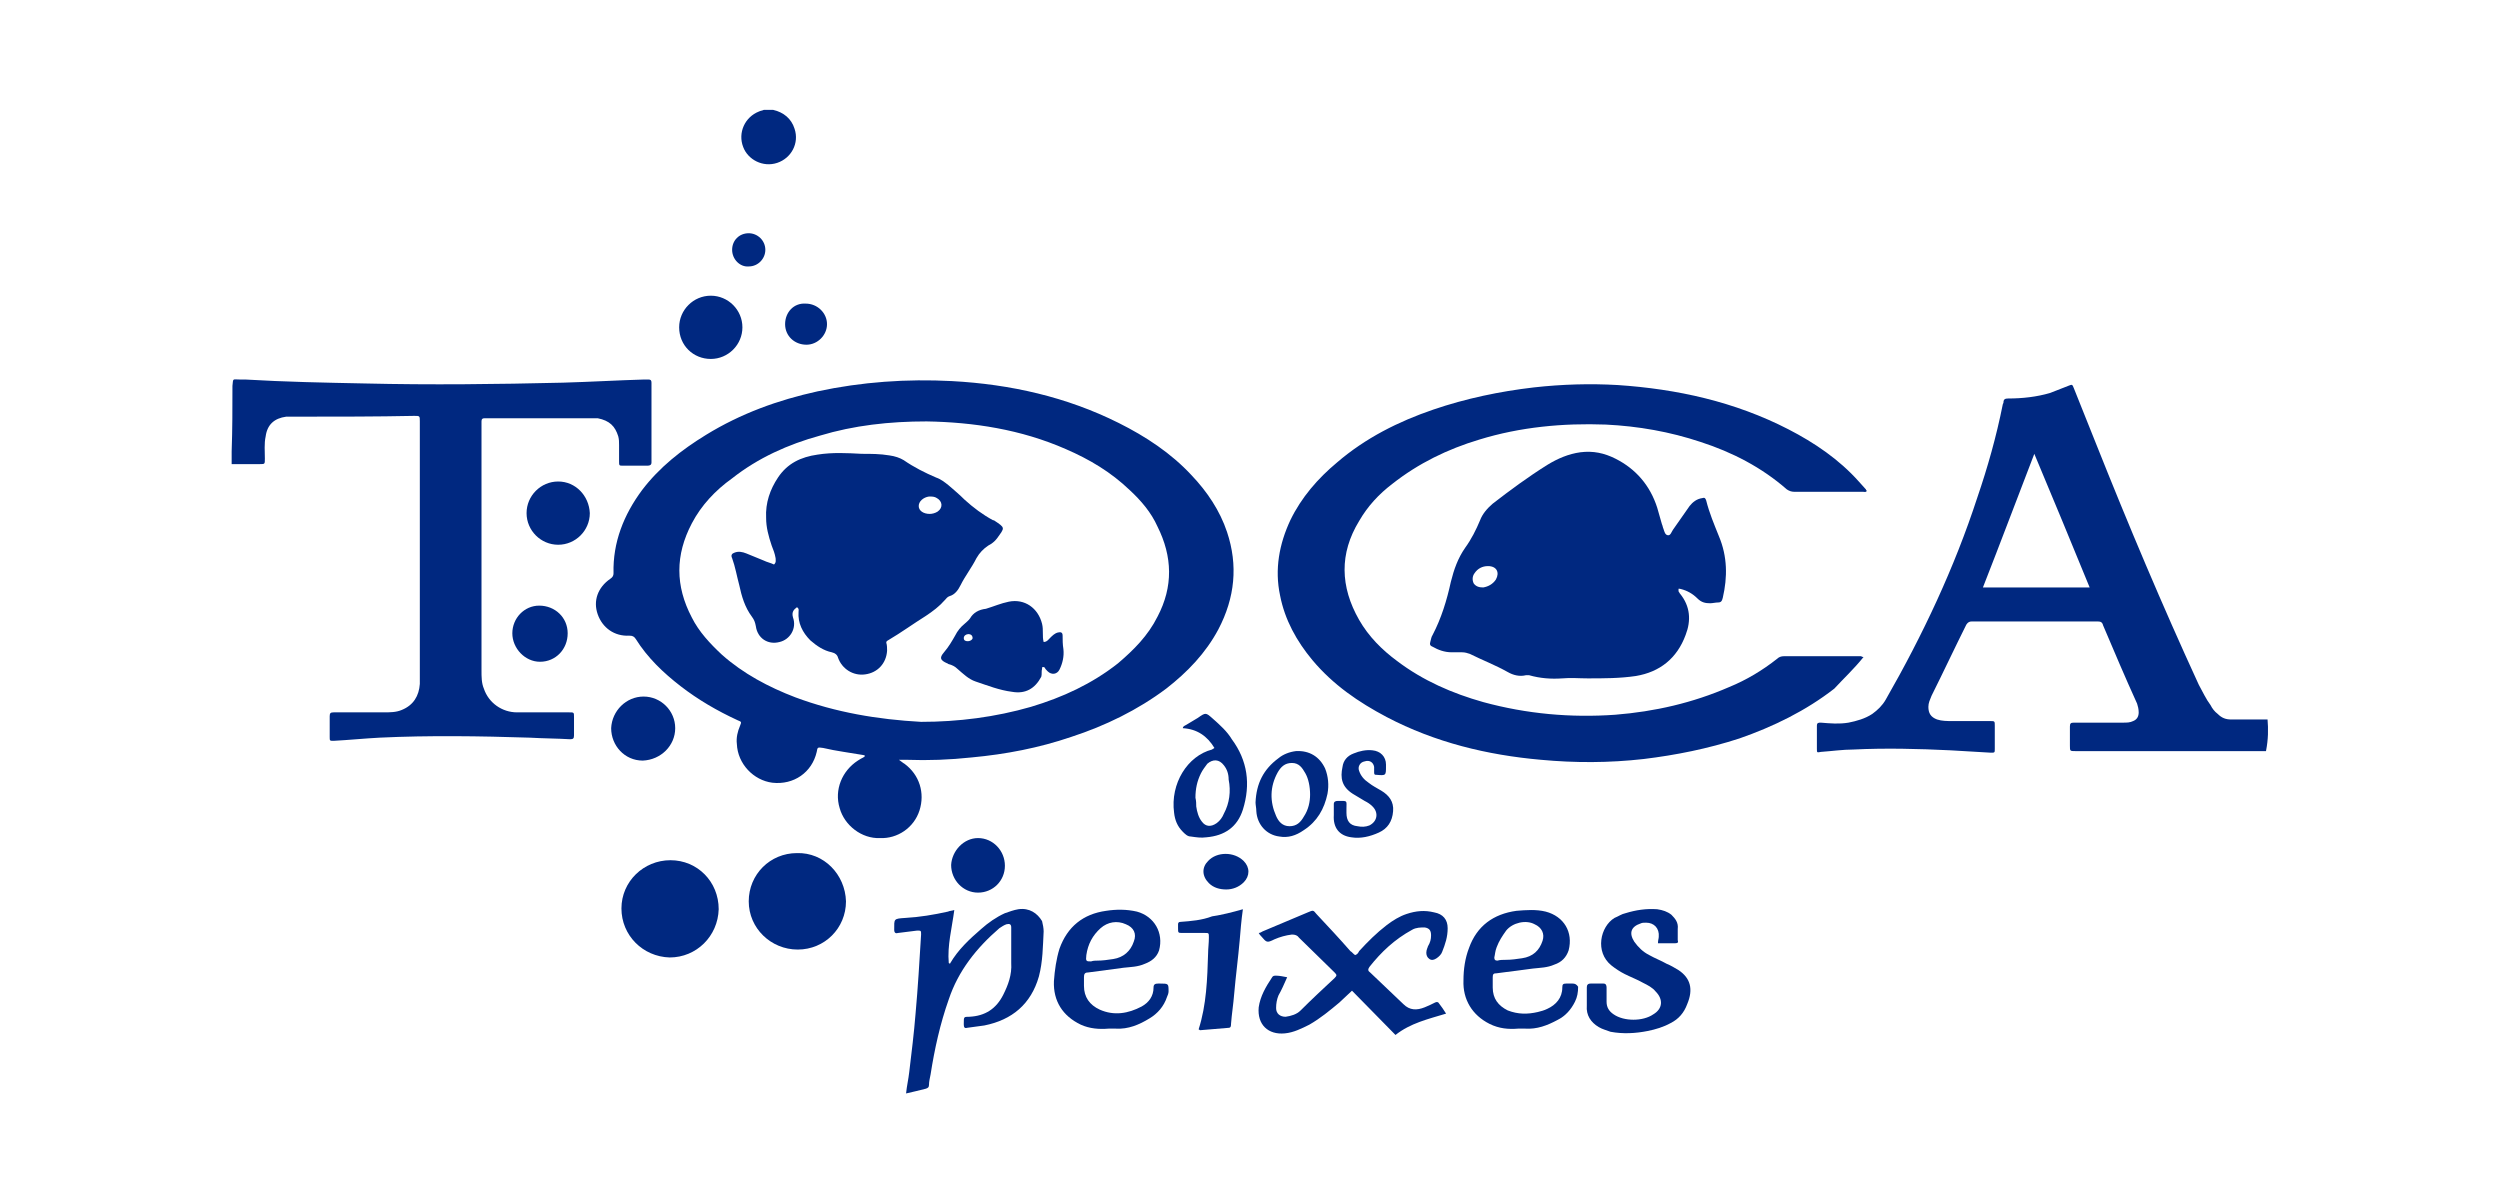 <?xml version="1.0" encoding="utf-8"?>
<!-- Generator: Adobe Illustrator 26.3.1, SVG Export Plug-In . SVG Version: 6.00 Build 0)  -->
<svg version="1.1" id="Camada_1" xmlns="http://www.w3.org/2000/svg" xmlns:xlink="http://www.w3.org/1999/xlink" x="0px" y="0px"
	 viewBox="0 0 316.2 152.3" style="enable-background:new 0 0 316.2 152.3;" xml:space="preserve">
<style type="text/css">
	.st0{fill:#002880;}
</style>
<g>
	<path class="st0" d="M235.7,83.1c-0.2,0-0.3-0.1-0.3-0.1c-3.3,0-6.5,0-9.8,0c-0.3,0-0.6,0.1-0.8,0.3c-1.9,1.5-3.9,2.7-6.1,3.6
		c-4.6,2-9.4,3.1-14.4,3.5c-5.6,0.4-11.2-0.1-16.7-1.6c-3.9-1.1-7.6-2.7-10.9-5.2c-1.9-1.4-3.6-3.1-4.8-5.2c-2.4-4.2-2.5-8.4,0-12.5
		c1.1-1.9,2.5-3.4,4.2-4.7c3.3-2.6,7-4.4,11-5.6c5.2-1.6,10.6-2.1,16-1.9c4.1,0.2,8.1,0.9,12,2.2c4,1.3,7.7,3.2,10.9,6
		c0.3,0.2,0.6,0.3,0.9,0.3c2.9,0,5.8,0,8.7,0c0.2,0,0.4,0.1,0.5-0.1c0-0.1-0.1-0.1-0.1-0.2c-0.3-0.3-0.6-0.7-0.9-1
		c-2.5-2.8-5.6-4.9-8.9-6.6c-6.8-3.5-14.1-5.1-21.6-5.6c-3.5-0.2-7-0.1-10.6,0.3c-4.3,0.5-8.6,1.4-12.7,2.8
		c-4.4,1.5-8.6,3.6-12.2,6.7c-2.4,2-4.5,4.4-5.9,7.3c-1.4,3-2,6.2-1.3,9.5c0.6,3.1,2.1,5.8,4.1,8.2c2.6,3.1,5.8,5.3,9.4,7.2
		c6.1,3.2,12.7,4.8,19.5,5.4c4.3,0.4,8.6,0.4,13-0.1c4.1-0.5,8.1-1.3,12.1-2.6c4.3-1.5,8.4-3.5,12-6.3
		C233.2,85.8,234.5,84.6,235.7,83.1z"/>
	<path class="st0" d="M128.8,115c-0.6,0.1-1.1,0.3-1.7,0.5c-1.1,0.5-2.1,1.2-3,2c-1.5,1.3-2.9,2.6-3.9,4.3c0,0.1-0.1,0.1-0.2,0
		c-0.2-2.2,0.4-4.4,0.7-6.7c-0.3,0.1-0.6,0.1-0.8,0.2c-1.8,0.4-3.6,0.7-5.4,0.8c-1.5,0.1-1.4,0.1-1.4,1.5c0,0.4,0.2,0.5,0.5,0.4
		c0.8-0.1,1.6-0.2,2.4-0.3c0.5,0,0.5,0,0.5,0.5c-0.2,3.3-0.4,6.7-0.7,10c-0.2,2.5-0.5,4.9-0.8,7.4c-0.1,0.9-0.3,1.7-0.4,2.7
		c0.9-0.2,1.7-0.4,2.5-0.6c0.3-0.1,0.4-0.2,0.4-0.5c0-0.4,0.1-0.8,0.2-1.3c0.5-3.2,1.2-6.4,2.3-9.5c1.2-3.6,3.5-6.5,6.4-9
		c0.3-0.2,0.6-0.4,0.9-0.5c0.4-0.1,0.6,0,0.6,0.4c0,0.2,0,0.4,0,0.6c0,1.3,0,2.6,0,3.9c0.1,1.5-0.4,2.8-1,4
		c-0.9,1.8-2.3,2.7-4.3,2.8c-0.7,0-0.7,0-0.7,0.8c0,0.1,0,0.2,0,0.2c0,0.3,0.1,0.5,0.4,0.4c0.7-0.1,1.5-0.2,2.2-0.3
		c3.5-0.7,5.9-2.7,6.9-6.2c0.5-1.9,0.5-3.8,0.6-5.7c0-0.4-0.1-0.9-0.2-1.3C131.2,115.5,130.2,114.8,128.8,115z"/>
	<path class="st0" d="M180.4,120.5c0,0.3,0.1,0.6,0.4,0.8c0.3,0.2,0.6,0.1,0.9-0.1c0.3-0.2,0.6-0.5,0.7-0.8c0.4-1,0.7-1.9,0.7-3
		c0-1.1-0.6-1.8-1.7-2c-1.2-0.3-2.3-0.2-3.5,0.2c-0.9,0.3-1.7,0.8-2.5,1.4c-1.3,1-2.4,2.1-3.5,3.3c-0.1,0.2-0.2,0.4-0.5,0.5
		c-0.2-0.1-0.4-0.4-0.6-0.5c-1.4-1.6-2.8-3.1-4.3-4.7c-0.4-0.5-0.4-0.5-1.1-0.2c-1.9,0.8-3.8,1.6-5.7,2.4c-0.2,0.1-0.3,0.2-0.5,0.2
		c0.1,0.2,0.2,0.3,0.3,0.4c0.7,0.8,0.7,0.9,1.7,0.4c0.7-0.3,1.4-0.5,2.2-0.6c0.4,0,0.7,0.1,0.9,0.4c1.5,1.5,3,2.9,4.5,4.4
		c0.3,0.3,0.3,0.4,0,0.7c-1.5,1.4-2.9,2.7-4.3,4.1c-0.5,0.5-1.2,0.7-1.9,0.8c-0.7,0-1.2-0.4-1.2-1.1c0-0.6,0.1-1.1,0.3-1.6
		c0.4-0.7,0.7-1.4,1.1-2.3c-0.5-0.1-1-0.2-1.4-0.2c-0.2,0-0.4,0-0.5,0.2c-0.8,1.2-1.5,2.4-1.7,3.8c-0.2,2.2,1.2,3.5,3.3,3.3
		c1.1-0.1,2.1-0.6,3.1-1.1c1.4-0.8,2.6-1.8,3.8-2.8c0.5-0.5,1.1-1,1.6-1.5c1.9,1.9,3.7,3.8,5.5,5.6c1.9-1.5,4.1-2,6.4-2.7
		c-0.3-0.5-0.6-0.9-0.9-1.3c-0.1-0.2-0.3-0.2-0.5-0.1c-0.4,0.2-0.8,0.4-1.3,0.6c-1,0.4-1.9,0.4-2.7-0.4c-1.4-1.3-2.8-2.7-4.2-4
		c-0.3-0.2-0.3-0.4-0.1-0.7c1.5-1.9,3.2-3.5,5.4-4.7c0.5-0.3,1.1-0.3,1.6-0.3c0.6,0.1,0.8,0.4,0.8,1c0,0.5-0.1,0.9-0.4,1.4
		C180.6,119.8,180.4,120.1,180.4,120.5z"/>
	<path class="st0" d="M100.8,107.9c-3.4,0-6.1,2.7-6.1,6.1c0,3.4,2.8,6.1,6.2,6.1c3.4,0,6.1-2.7,6.1-6.1
		C106.9,110.6,104.2,107.8,100.8,107.9z"/>
	<path class="st0" d="M84.8,108.8c-3.4,0-6.2,2.7-6.2,6.1c0,3.4,2.7,6.1,6.1,6.2c3.4,0,6.1-2.7,6.2-6.1
		C90.9,111.5,88.2,108.8,84.8,108.8z"/>
	<path class="st0" d="M212.3,122.7c-0.5-0.3-1-0.6-1.5-0.8c-0.7-0.4-1.5-0.7-2.2-1.1c-0.8-0.4-1.4-1-1.9-1.7
		c-0.7-1.1-0.4-1.9,0.8-2.3c0.2-0.1,0.4-0.1,0.7-0.1c1,0,1.7,0.7,1.6,1.8c0,0.2-0.1,0.4-0.1,0.8c0.8,0,1.5,0,2.2,0
		c0.3,0,0.4-0.1,0.3-0.4c0-0.5,0-1,0-1.4c0.1-0.8-0.3-1.3-0.8-1.8c-0.5-0.4-1.1-0.6-1.8-0.7c-1.4-0.1-2.7,0.1-4,0.5
		c-0.5,0.1-0.9,0.4-1.4,0.6c-1.8,1.1-2.5,4.3-0.4,6c0.5,0.4,1.1,0.8,1.7,1.1c0.8,0.4,1.6,0.7,2.3,1.1c0.6,0.3,1.2,0.6,1.6,1.1
		c1,1,0.9,2.2-0.3,2.9c-1.3,0.9-3.7,0.9-5,0c-0.6-0.4-0.9-0.9-0.9-1.6c0-0.6,0-1.2,0-1.8c0-0.3-0.1-0.5-0.4-0.5c-0.5,0-1.1,0-1.6,0
		c-0.4,0-0.5,0.2-0.5,0.5c0,0.8,0,1.6,0,2.3c-0.1,1.2,0.5,2.1,1.5,2.7c0.5,0.3,1,0.4,1.5,0.6c1.6,0.3,3.2,0.2,4.7-0.1
		c1-0.2,2-0.5,2.9-1c1-0.5,1.7-1.3,2.1-2.4C214.2,125.1,213.8,123.7,212.3,122.7z"/>
	<path class="st0" d="M149.3,116.6c-0.2,0-0.3,0.1-0.3,0.3c0,0.2,0,0.4,0,0.5c0,0.6,0,0.6,0.6,0.6c0.9,0,1.9,0,2.8,0
		c0.5,0,0.5,0,0.5,0.6c0,0.7-0.1,1.4-0.1,2c-0.1,3.2-0.2,6.5-1.2,9.6c0.1,0,0.1,0.1,0.2,0.1c1.2-0.1,2.4-0.2,3.6-0.3
		c0.3,0,0.3-0.3,0.3-0.5c0.1-1.3,0.3-2.5,0.4-3.8c0.2-2.3,0.5-4.5,0.7-6.8c0.1-1.2,0.2-2.5,0.4-3.9c-1.4,0.4-2.6,0.7-3.9,0.9
		C152,116.4,150.6,116.5,149.3,116.6z"/>
	<path class="st0" d="M85.4,92.1c0-2.2-1.8-4-4-4c-2.2,0-4,1.8-4.1,4c0,2.2,1.7,4.1,4,4.1C83.6,96.1,85.4,94.3,85.4,92.1z"/>
	<path class="st0" d="M89.9,45.4c2.2,0,4-1.8,4-4c0-2.2-1.8-4-4-4c-2.2,0-4,1.8-4,4C85.9,43.7,87.7,45.4,89.9,45.4z"/>
	<path class="st0" d="M70.6,60.9c-2.2,0-4,1.8-4,4c0,2.2,1.8,4,4,4c2.2,0,4-1.8,4-4C74.5,62.7,72.8,60.9,70.6,60.9z"/>
	<path class="st0" d="M170.9,105.9c1.2,0.2,2.4-0.1,3.5-0.6c1.1-0.5,1.7-1.4,1.8-2.7c0.1-1.2-0.5-2-1.5-2.6c-0.5-0.3-1.1-0.6-1.6-1
		c-0.6-0.4-1-0.9-1.2-1.5c-0.2-0.5,0.1-1.1,0.7-1.2c0.6-0.2,1.1,0.1,1.2,0.7c0,0.2,0,0.5,0,0.7c0,0.3,0.1,0.3,0.3,0.3
		c1.2,0.1,1.2,0.1,1.2-1.1c0-0.1,0-0.1,0-0.2c0-1-0.7-1.7-1.7-1.8c-0.8-0.1-1.7,0.1-2.4,0.4c-0.8,0.3-1.3,0.9-1.4,1.7
		c-0.3,1.4-0.1,2.5,1.3,3.4c0.5,0.3,1,0.6,1.5,0.9c0.4,0.2,0.7,0.4,1,0.7c0.8,0.8,0.6,1.9-0.4,2.4c-0.5,0.2-1,0.2-1.5,0.1
		c-1-0.1-1.4-0.7-1.4-1.7c0-0.2,0-0.3,0-0.5c0-1.1,0.2-1-1.1-1c-0.3,0-0.5,0.1-0.5,0.4c0,0.3,0,0.6,0,0.9c0,0,0,0,0,0
		c0,0.2,0,0.3,0,0.5C168.6,104.7,169.4,105.7,170.9,105.9z"/>
	<path class="st0" d="M64.8,80.1c0,1.9,1.6,3.6,3.5,3.6c2,0,3.5-1.6,3.5-3.6c0-2-1.6-3.5-3.6-3.5C66.3,76.6,64.8,78.2,64.8,80.1z"/>
	<path class="st0" d="M120.3,109.4c0,1.9,1.5,3.5,3.4,3.5c1.9,0,3.4-1.5,3.4-3.4c0-1.9-1.5-3.5-3.4-3.5
		C121.9,106,120.4,107.6,120.3,109.4z"/>
	<path class="st0" d="M99.3,41c0,1.5,1.2,2.6,2.7,2.6c1.4,0,2.6-1.2,2.6-2.6c0-1.4-1.2-2.6-2.7-2.6C100.4,38.3,99.3,39.5,99.3,41z"
		/>
	<path class="st0" d="M152.8,108.9c-0.8,0.8-0.8,1.9,0.1,2.8c0.6,0.6,1.4,0.8,2.2,0.8c0.8,0,1.6-0.3,2.2-0.9c0.8-0.8,0.8-1.9,0-2.7
		C156.1,107.7,153.9,107.7,152.8,108.9z"/>
	<path class="st0" d="M94.7,33.7c1.2,0,2.1-1,2.1-2.1c0-1.2-1-2.1-2.1-2.1c-1.2,0-2.1,0.9-2.1,2.1C92.6,32.8,93.6,33.8,94.7,33.7z"
		/>
	<path class="st0" d="M212.6,74.5c0.8,0.2,1.5,0.6,2.1,1.2c0.5,0.5,1,0.6,1.6,0.6c0.3,0,0.7-0.1,1-0.1c0.4,0,0.5-0.2,0.6-0.6
		c0.6-2.6,0.6-5.2-0.5-7.8c-0.6-1.5-1.2-2.9-1.6-4.5c-0.1-0.3-0.2-0.4-0.5-0.3c-0.7,0.1-1.2,0.5-1.6,1c-0.7,1-1.4,2-2.1,3
		c-0.2,0.3-0.3,0.7-0.6,0.7c-0.4,0-0.5-0.5-0.6-0.8c-0.1-0.2-0.1-0.4-0.2-0.6c-0.2-0.7-0.4-1.4-0.6-2.1c-0.9-2.8-2.7-4.9-5.3-6.2
		c-1.4-0.7-2.8-1-4.4-0.8c-1.5,0.2-2.9,0.8-4.2,1.6c-2.4,1.5-4.7,3.2-6.9,4.9c-0.7,0.6-1.3,1.3-1.6,2.1c-0.5,1.2-1.1,2.4-1.9,3.5
		c-0.9,1.3-1.4,2.7-1.8,4.3c-0.5,2.3-1.2,4.6-2.3,6.7c-0.2,0.3-0.2,0.6-0.3,0.9c-0.1,0.3,0,0.5,0.3,0.6c0.7,0.4,1.5,0.7,2.4,0.7
		c0.4,0,0.9,0,1.3,0c0.4,0,0.7,0.1,1,0.2c1.6,0.8,3.2,1.4,4.8,2.3c0.7,0.4,1.5,0.6,2.3,0.4c0.1,0,0.3,0,0.4,0
		c1.4,0.4,2.8,0.5,4.2,0.4c1.1-0.1,2.1,0,3.2,0c2,0,4.1,0,6.1-0.3c3-0.5,5.2-2.2,6.3-5.2c0.7-1.8,0.6-3.6-0.7-5.2
		c-0.1-0.1-0.1-0.2-0.2-0.3c0-0.1,0-0.2,0-0.3C212.3,74.4,212.5,74.5,212.6,74.5z M189.2,73.3c-0.4,0.6-1,0.9-1.6,1
		c-0.5,0-0.9-0.1-1.2-0.5c-0.2-0.4-0.2-0.9,0.1-1.3c0.4-0.6,1-0.9,1.7-0.9C189.3,71.6,189.7,72.4,189.2,73.3z"/>
	<path class="st0" d="M146.7,124.4c-0.1,0-0.2,0-0.2,0c-0.4,0-0.6,0.1-0.6,0.5c0,1.1-0.6,1.9-1.5,2.4c-1.7,0.9-3.5,1.2-5.3,0.4
		c-1.3-0.6-2-1.6-2-3c0-0.4,0-0.8,0-1.1c0-0.4,0.1-0.6,0.5-0.6c1.5-0.2,3-0.4,4.5-0.6c0.9-0.1,1.8-0.1,2.7-0.5
		c0.8-0.3,1.5-0.8,1.8-1.7c0.6-2.2-0.6-4.3-2.8-4.9c-1.3-0.3-2.6-0.3-3.9-0.1c-2.9,0.4-4.9,2-5.9,4.8c-0.4,1.3-0.6,2.7-0.7,4.1
		c-0.1,2.5,1.1,4.4,3.4,5.5c1.1,0.5,2.3,0.6,3.5,0.5c0.3,0,0.6,0,0.9,0c1.6,0.1,3-0.5,4.3-1.3c1-0.6,1.8-1.5,2.2-2.7
		c0.1-0.2,0.2-0.5,0.2-0.7C147.8,124.4,147.8,124.4,146.7,124.4z M137.4,120.8c0.2-1.4,0.8-2.5,1.8-3.4c0.9-0.8,2.1-1,3.2-0.5
		c1,0.4,1.4,1.2,1,2.2c-0.4,1.2-1.3,2-2.6,2.2c-0.7,0.1-1.3,0.2-2,0.2c-0.3,0-0.5,0-0.8,0.1C137.4,121.6,137.3,121.6,137.4,120.8z"
		/>
	<path class="st0" d="M198.9,124.4c-0.3,0-0.6,0-0.8,0c-0.4,0-0.5,0.1-0.5,0.5c0,1.3-0.8,2.2-1.9,2.7c-0.4,0.2-0.8,0.3-1.2,0.4
		c-1.3,0.3-2.5,0.3-3.8-0.2c-1.2-0.6-1.9-1.5-1.9-2.9c0-0.4,0-0.9,0-1.3c0-0.4,0.1-0.5,0.5-0.5c1.5-0.2,3-0.4,4.6-0.6
		c0.9-0.1,1.8-0.1,2.7-0.5c0.9-0.3,1.5-0.9,1.8-1.8c0.6-2.3-0.6-4.3-2.9-4.9c-1.2-0.3-2.5-0.2-3.7-0.1c-2.9,0.4-5,1.9-6,4.7
		c-0.5,1.3-0.7,2.7-0.7,4.1c-0.1,2.4,1.1,4.4,3.3,5.5c1.2,0.6,2.4,0.7,3.6,0.6c0.3,0,0.6,0,0.9,0c1.5,0.1,2.8-0.4,4.1-1.1
		c1-0.5,1.7-1.3,2.2-2.3c0.3-0.6,0.4-1.2,0.4-1.9C199.4,124.5,199.2,124.4,198.9,124.4z M189.3,119.8c0.3-0.8,0.7-1.4,1.2-2.1
		c0.8-1,2.5-1.4,3.6-0.8c0.9,0.4,1.3,1.2,1,2.1c-0.4,1.2-1.2,2-2.6,2.2c-0.7,0.1-1.3,0.2-2.1,0.2c-0.3,0-0.7,0-1,0.1
		c-0.3,0-0.4-0.1-0.4-0.4C189.1,120.7,189.1,120.3,189.3,119.8z"/>
	<path class="st0" d="M161.8,105.8c1.1,0.2,2.1-0.1,3.1-0.8c1.7-1.1,2.6-2.7,3-4.6c0.2-1.1,0.1-2.2-0.3-3.2c-0.7-1.5-2-2.3-3.7-2.2
		c-0.8,0.1-1.6,0.4-2.2,0.9c-1.9,1.4-2.8,3.2-2.9,5.6c0,0.3,0.1,0.7,0.1,1.1C159,104.3,160.2,105.6,161.8,105.8z M161.6,97.7
		c0.4-0.7,0.9-1.2,1.8-1.2c0.9,0,1.3,0.6,1.7,1.3c0.4,0.7,0.6,1.7,0.6,2.7c0,0.9-0.2,1.9-0.8,2.8c-0.4,0.7-0.9,1.2-1.8,1.2
		c-0.9,0-1.4-0.6-1.7-1.3C160.6,101.4,160.6,99.5,161.6,97.7z"/>
	<path class="st0" d="M122.7,78.2c-0.2,0.3-0.5,0.5-0.7,0.7c-0.5,0.4-0.9,0.9-1.2,1.5c-0.4,0.7-0.8,1.4-1.4,2.1
		c-0.6,0.7-0.5,1,0.4,1.4c0.1,0,0.1,0.1,0.2,0.1c0.4,0.1,0.8,0.3,1.1,0.6c0.7,0.6,1.4,1.3,2.3,1.6c1.5,0.5,3,1.1,4.6,1.3
		c1.7,0.3,2.9-0.4,3.7-1.9c0.1-0.3,0-0.7,0.1-1c0-0.2,0-0.3,0.3-0.2c0.1,0.2,0.2,0.3,0.4,0.5c0.5,0.5,1.2,0.4,1.5-0.2
		c0.4-0.8,0.6-1.7,0.5-2.6c-0.1-0.6-0.1-1.2-0.1-1.7c0-0.4-0.2-0.5-0.6-0.4c-0.4,0.1-0.7,0.4-1,0.7c-0.2,0.2-0.4,0.5-0.8,0.5
		c-0.1-0.4-0.1-0.7-0.1-1.1c0-0.4,0-0.8-0.1-1.2c-0.5-2-2.2-3.2-4.2-2.8c-1,0.2-1.9,0.6-2.9,0.9C123.8,77.1,123.1,77.5,122.7,78.2z
		 M122.4,81.1c-0.3,0-0.5-0.1-0.5-0.4c0-0.3,0.3-0.5,0.6-0.5c0.3,0,0.5,0.2,0.5,0.4C123.1,80.8,122.8,81.1,122.4,81.1z"/>
	<path class="st0" d="M112.3,81c1.7-1,3.2-2.1,4.8-3.1c0.9-0.6,1.7-1.2,2.4-2c0.2-0.2,0.3-0.4,0.6-0.5c0.7-0.2,1.1-0.8,1.4-1.4
		c0.6-1.2,1.4-2.2,2-3.4c0.4-0.7,0.9-1.2,1.5-1.6c0.4-0.2,0.8-0.5,1.1-0.9c1-1.4,1.1-1.3-0.4-2.3c0,0,0,0-0.1,0
		c-1.3-0.7-2.5-1.6-3.6-2.6c-0.6-0.6-1.3-1.2-2-1.8c-0.5-0.4-1-0.8-1.6-1c-1.4-0.6-2.8-1.3-4.1-2.2c-0.5-0.3-1.1-0.5-1.8-0.6
		c-1.2-0.2-2.3-0.2-3.5-0.2c-1.9-0.1-3.7-0.2-5.6,0.1c-2.1,0.3-3.8,1.1-5,2.9c-1,1.5-1.6,3.2-1.5,5.1c0,1.2,0.3,2.3,0.7,3.5
		c0.2,0.5,0.4,1,0.5,1.6c0,0.3,0.1,0.5-0.2,0.8c-0.4-0.2-0.9-0.3-1.3-0.5c-0.7-0.3-1.5-0.6-2.2-0.9c-0.5-0.2-1-0.3-1.5-0.1
		c-0.3,0.1-0.5,0.3-0.3,0.7c0.4,1.1,0.6,2.3,0.9,3.4c0.3,1.4,0.7,2.8,1.6,4c0.3,0.4,0.4,0.7,0.5,1.2c0.2,1.5,1.5,2.4,3,2
		c1.3-0.3,2.2-1.7,1.7-3.1c-0.2-0.7,0.1-1,0.5-1.3c0.3,0.2,0.2,0.4,0.2,0.6c-0.1,1.4,0.5,2.6,1.5,3.6c0.8,0.7,1.7,1.3,2.7,1.5
		c0.4,0.1,0.7,0.3,0.8,0.7c0.5,1.4,1.9,2.3,3.4,2.1c1.6-0.2,2.7-1.4,2.8-3c0-0.3,0-0.7-0.1-1C112.1,81.2,112.1,81.1,112.3,81z
		 M117.5,62.8c0.4,0,0.7,0,1,0.2c0.7,0.4,0.8,1.2,0.1,1.7c-0.3,0.2-0.7,0.3-1,0.3c-0.8,0-1.4-0.4-1.4-1
		C116.2,63.4,116.8,62.9,117.5,62.8z"/>
	<path class="st0" d="M116.3,102.5c0.7-2.2,0-4.5-1.9-5.9c-0.2-0.1-0.4-0.3-0.7-0.5c0.4,0,0.7,0,1,0c2.7,0.1,5.4,0,8.2-0.3
		c4.3-0.4,8.5-1.2,12.6-2.6c4.3-1.4,8.4-3.4,12-6.1c2.7-2.1,5-4.5,6.6-7.5c2.1-4,2.5-8.1,1.1-12.3c-0.9-2.7-2.5-5.1-4.5-7.2
		c-2.6-2.8-5.8-4.9-9.2-6.6c-6.6-3.3-13.7-4.9-21.1-5.3c-5.7-0.3-11.4,0.1-17,1.3c-5,1.1-9.7,2.8-14.1,5.5c-3.1,1.9-5.9,4.1-8.1,7
		c-2.3,3.1-3.7,6.6-3.6,10.5c0,0.3-0.1,0.5-0.4,0.7c-1.6,1.1-2.2,2.8-1.6,4.5c0.6,1.7,2.1,2.8,4,2.7c0.4,0,0.6,0.1,0.8,0.4
		c1.5,2.4,3.5,4.3,5.7,6c2.2,1.7,4.6,3.1,7.2,4.3c0.5,0.2,0.5,0.2,0.3,0.7c-0.3,0.7-0.5,1.5-0.4,2.3c0.1,2.5,2.1,4.6,4.5,4.9
		c2.7,0.3,5-1.3,5.6-3.9c0.1-0.6,0.1-0.6,0.8-0.5c1.7,0.4,3.4,0.6,5.1,0.9c0.4,0.1,0.1,0.2,0,0.3c-0.2,0.1-0.4,0.2-0.7,0.4
		c-2,1.3-3,3.7-2.3,6c0.6,2.2,2.8,3.9,5.1,3.8C113.5,106.1,115.6,104.7,116.3,102.5z M100.6,88.2c-3.4-1.3-6.6-3-9.3-5.4
		c-1.5-1.4-2.9-2.9-3.8-4.7c-2.1-4-2.1-7.9,0-11.9c1.2-2.3,3-4.2,5.1-5.7c3.3-2.6,7.1-4.3,11.1-5.4c4.3-1.3,8.8-1.8,13.5-1.8
		c5.9,0.1,11.9,1,17.6,3.5c3,1.3,5.7,2.9,8.1,5.2c1.4,1.3,2.7,2.8,3.5,4.6c1.9,3.8,2,7.6,0,11.4c-1.2,2.4-3,4.2-5,5.9
		c-3.3,2.6-7,4.3-11,5.5c-4.5,1.3-9.2,1.9-13.9,1.9C111,91,105.7,90.1,100.6,88.2z"/>
	<path class="st0" d="M98.3,20.6c1.8-0.6,2.8-2.5,2.2-4.3c-0.4-1.3-1.4-2.1-2.7-2.4c-0.1,0-0.2,0-0.3,0c-0.2,0-0.4,0-0.6,0
		c-0.1,0-0.2,0-0.3,0c-0.2,0.1-0.4,0.1-0.6,0.2c-1.8,0.7-2.7,2.7-2,4.5C94.6,20.2,96.5,21.2,98.3,20.6z"/>
	<path class="st0" d="M78.2,55.2c0.1,0.4,0.1,0.7,0.1,1.1c0,0.7,0,1.3,0,2c0,0.6,0,0.6,0.5,0.6c0.3,0,0.6,0,0.8,0c0.8,0,1.6,0,2.3,0
		c0.3,0,0.5-0.1,0.5-0.4c0-0.2,0-0.3,0-0.5c0-2.6,0-5.2,0-7.8c0-0.6,0-1.2,0-1.8c0-0.3-0.1-0.4-0.4-0.4c-0.2,0-0.4,0-0.5,0
		c-3.4,0.1-6.8,0.3-10.3,0.4c-8.4,0.2-16.7,0.3-25.1,0.1C41.1,48.4,36,48.3,31,48c-0.2,0-0.4,0-0.7,0c-0.9,0-0.8-0.2-0.9,0.8
		c0,2.8,0,5.5-0.1,8.3c0,0.5,0,1.1,0,1.6c1.2,0,2.4,0,3.6,0c0.6,0,0.6,0,0.6-0.7c0-0.9-0.1-1.9,0.1-2.8c0.2-1.5,1.1-2.3,2.6-2.5
		c0.6,0,1.2,0,1.7,0c4.8,0,9.7,0,14.5-0.1c0.7,0,0.7,0,0.7,0.7c0,0.2,0,0.3,0,0.5c0,10.4,0,20.9,0,31.3c0,0.5,0,1,0,1.4
		c-0.1,1.5-0.8,2.7-2.3,3.3c-0.7,0.3-1.5,0.3-2.3,0.3c-2.1,0-4.2,0-6.3,0c-0.4,0-0.5,0.1-0.5,0.5c0,0.9,0,1.8,0,2.6
		c0,0.5,0,0.5,0.5,0.5c1.9-0.1,3.9-0.3,5.8-0.4c6.3-0.3,12.7-0.2,19,0c1.7,0.1,3.4,0.1,5.1,0.2c0.4,0,0.5-0.1,0.5-0.5
		c0-0.8,0-1.6,0-2.3c0-0.6,0-0.6-0.6-0.6c-2.2,0-4.4,0-6.6,0c-1.9,0-3.6-1.2-4.2-3c-0.3-0.7-0.3-1.5-0.3-2.3c0-10.3,0-20.7,0-31
		c0-0.2,0-0.3,0-0.5c0-0.3,0.1-0.4,0.4-0.4c0.2,0,0.4,0,0.5,0c4.1,0,8.1,0,12.2,0c0.5,0,1.1,0,1.6,0C77.1,53.2,77.8,53.9,78.2,55.2z
		"/>
	<path class="st0" d="M286.8,91c-1.5,0-3.1,0-4.6,0c-0.7,0-1.2-0.2-1.7-0.7c-0.4-0.3-0.7-0.7-0.9-1.1c-0.6-0.8-1-1.7-1.5-2.6
		c-4.6-10-8.9-20.2-13-30.5c-0.9-2.3-1.9-4.7-2.8-7c-0.2-0.5-0.2-0.5-0.7-0.3c-0.8,0.3-1.5,0.6-2.3,0.9c-1.7,0.5-3.5,0.7-5.3,0.7
		c-0.4,0-0.6,0.1-0.6,0.5c0,0.1-0.1,0.2-0.1,0.3c-0.8,4-1.9,7.9-3.2,11.7c-2.9,8.9-6.9,17.4-11.6,25.6c-0.4,0.7-1,1.3-1.7,1.8
		c-0.9,0.6-2,0.9-3,1.1c-1.2,0.2-2.3,0.1-3.5,0c-0.3,0-0.5,0-0.5,0.4c0,1,0,1.9,0,2.9c0,0.5,0,0.5,0.5,0.4c1.4-0.1,2.8-0.3,4.1-0.3
		c4.1-0.2,8.2-0.1,12.3,0.1c1.7,0.1,3.4,0.2,5.1,0.3c0.5,0,0.5,0,0.5-0.5c0-1,0-2,0-2.9c0-0.6,0-0.6-0.6-0.6c-1.6,0-3.2,0-4.8,0
		c-0.6,0-1.3,0-1.9-0.2c-0.8-0.3-1.1-0.8-1.1-1.6c0-0.5,0.2-0.9,0.4-1.4c1.5-3,2.9-6,4.4-9c0.2-0.3,0.4-0.4,0.7-0.4
		c5.3,0,10.6,0,15.9,0c0.4,0,0.6,0.1,0.7,0.5c1.4,3.3,2.8,6.6,4.3,9.9c0.1,0.3,0.2,0.7,0.2,1.1c0,0.5-0.2,0.9-0.7,1.1
		c-0.4,0.2-0.8,0.2-1.3,0.2c-2.1,0-4.1,0-6.2,0c-0.4,0-0.5,0.1-0.5,0.5c0,0.8,0,1.6,0,2.4c0,0.7,0,0.7,0.7,0.7c8,0,16.1,0,24.1,0
		C286.9,93.5,286.9,92.2,286.8,91z M250.8,74.3c2.2-5.6,4.3-11.2,6.5-16.9c2.4,5.7,4.7,11.3,7,16.9
		C259.8,74.3,255.4,74.3,250.8,74.3z"/>
	<path class="st0" d="M153.4,90.9c-0.9-0.8-0.9-0.8-1.9-0.1c-0.5,0.3-1,0.6-1.5,0.9c-0.2,0.1-0.4,0.2-0.4,0.4c1.8,0.1,3.1,1,4,2.5
		c-0.1,0.1-0.2,0.1-0.3,0.2c-3.1,0.8-5.3,4.3-4.8,8c0.1,0.9,0.4,1.7,1.1,2.4c0.3,0.3,0.6,0.6,1,0.6c0.7,0.1,1.3,0.2,2,0.1
		c2.3-0.2,3.9-1.3,4.6-3.5c1-3.2,0.6-6.2-1.4-8.9C155.2,92.5,154.3,91.7,153.4,90.9z M154.8,102.9c-0.2,0.5-0.5,0.9-0.9,1.2
		c-0.7,0.5-1.4,0.5-1.9-0.2c-0.4-0.5-0.6-1.2-0.7-1.9c0-0.3,0-0.7-0.1-1.1c0-1.1,0.2-2.1,0.7-3.1c0.2-0.4,0.5-0.8,0.8-1.2
		c0.7-0.6,1.5-0.6,2.1,0.2c0.4,0.5,0.6,1.1,0.6,1.8C155.7,100.1,155.5,101.6,154.8,102.9z"/>
</g>
</svg>
